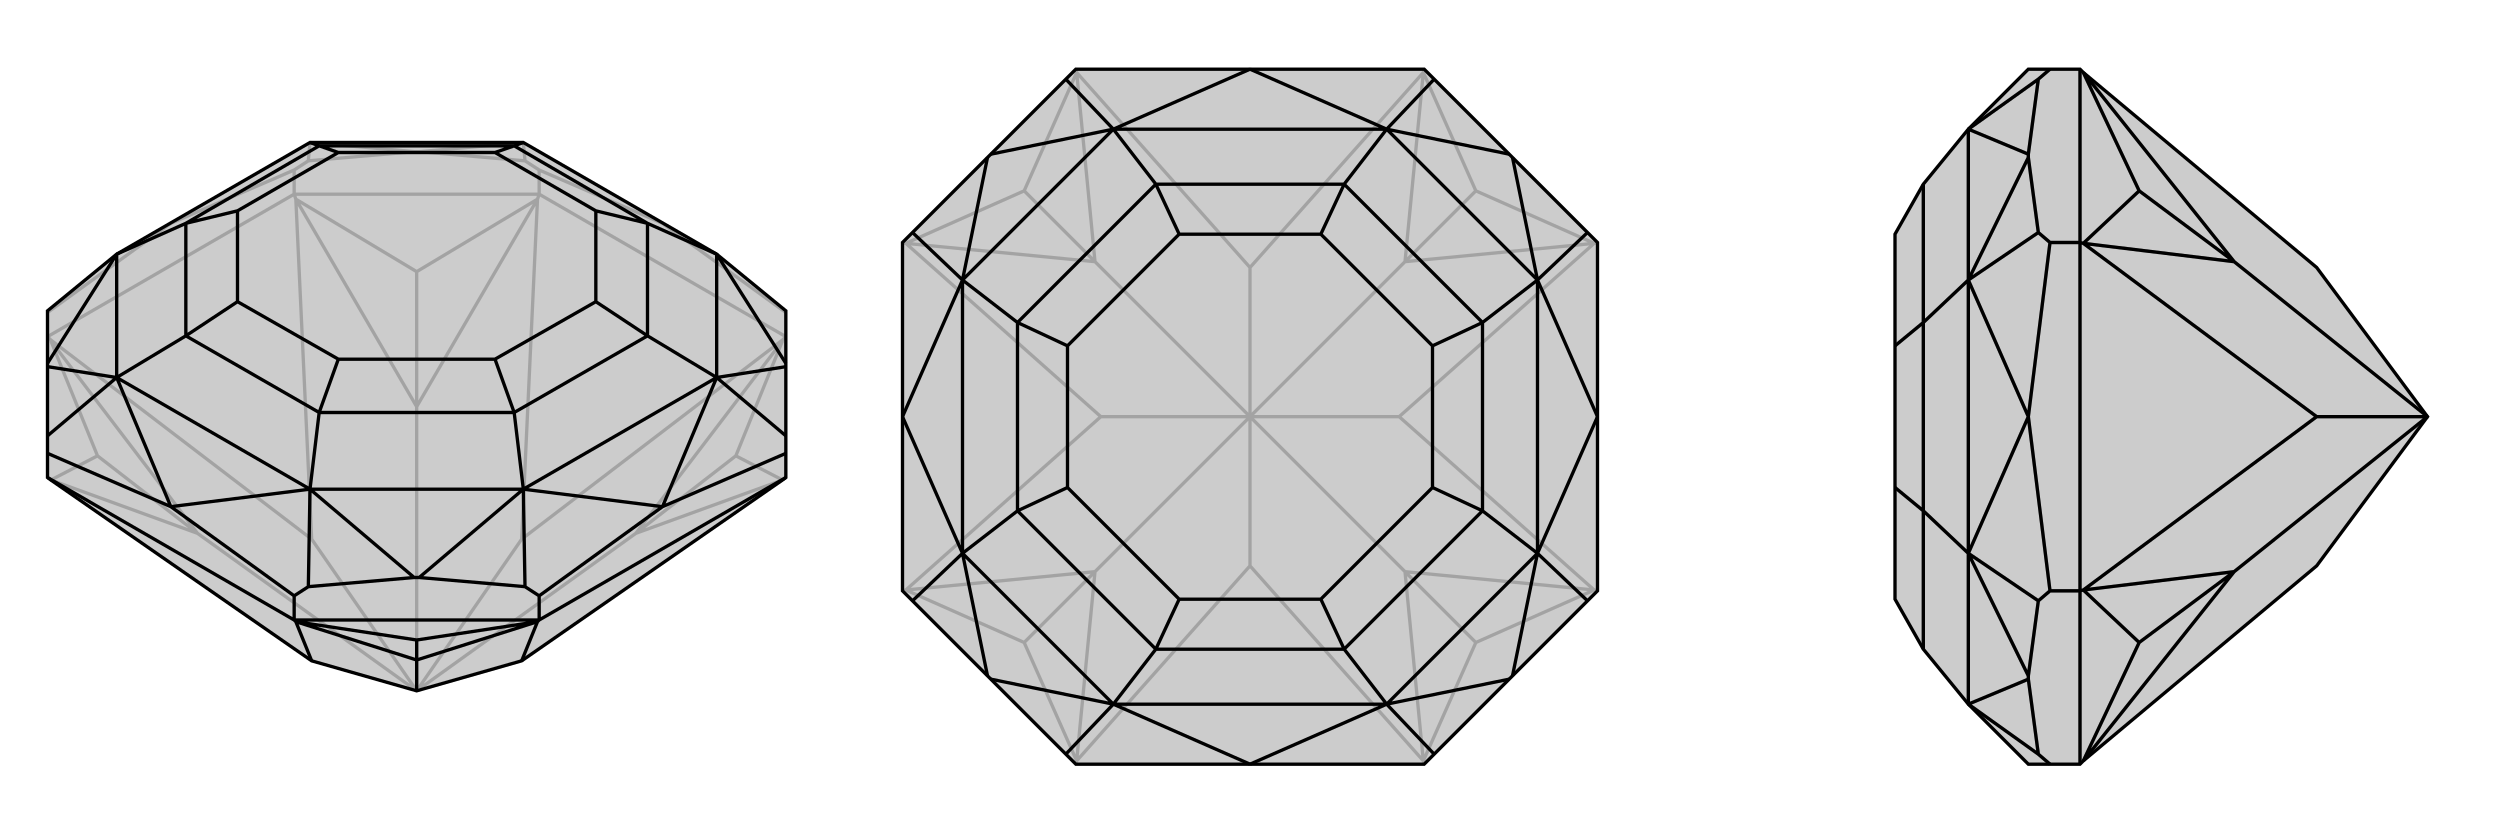<svg xmlns="http://www.w3.org/2000/svg" viewBox="0 0 3000 1000">
    <g stroke="currentColor" stroke-width="4" fill="none" transform="translate(0 -8)">
        <path fill="currentColor" stroke="none" fill-opacity=".2" d="M500,837L374,801L61,584L57,581L57,552L57,531L57,448L57,444L57,381L140,313L372,179L628,179L860,313L943,381L943,444L943,448L943,531L943,552L943,581L939,584L626,801z" />
<path stroke-opacity=".2" d="M626,655L939,416M500,837L763,648M626,655L645,247M500,837L626,655M374,655L355,247M500,837L500,496M374,655L61,416M500,837L374,655M500,837L237,648M943,412L939,416M939,584L939,584M939,416L939,417M647,241L353,241M647,241L645,247M353,241L355,247M645,247L645,247M355,247L355,247M57,412L61,416M61,416L61,417M61,584L61,584M763,648L939,584M939,584L883,555M763,648L939,417M939,417L883,555M763,648L883,555M500,496L645,247M645,247L500,334M500,496L355,247M355,247L500,334M500,496L500,334M237,648L61,417M61,417L117,555M237,648L61,584M61,584L117,555M237,648L117,555M353,241L353,212M353,241L57,412M647,241L647,212M943,412L647,241M497,190L503,190M943,383L795,276M57,383L205,276M353,212L370,201M353,212L205,276M647,212L630,201M647,212L795,276M497,190L370,201M372,179L497,190M372,179L370,201M503,190L630,201M628,179L503,190M628,179L630,201" />
<path d="M500,837L374,801L61,584L57,581L57,552L57,531L57,448L57,444L57,381L140,313L372,179L628,179L860,313L943,381L943,444L943,448L943,531L943,552L943,581L939,584L626,801z" />
<path d="M374,801L355,754M626,801L645,754M500,837L500,800M353,752L647,752M353,752L355,754M647,752L645,754M355,754L355,754M645,754L645,754M500,800L355,754M355,754L500,776M500,800L645,754M645,754L500,776M500,800L500,776M353,752L353,723M353,752L57,581M647,752L647,723M647,752L943,581M503,701L497,701M860,461L628,595M372,595L140,461M860,313L860,461M777,276L860,313M777,411L860,461M628,595L372,595M617,503L628,595M383,503L372,595M140,461L140,313M223,411L140,461M223,276L140,313M617,183L628,179M383,183L372,179M777,276L617,183M777,411L617,503M383,503L223,411M223,276L383,183M777,276L777,411M777,276L715,261M777,411L715,370M617,503L383,503M617,503L594,439M383,503L406,439M223,411L223,276M223,411L285,370M223,276L285,261M617,183L383,183M617,183L594,191M383,183L406,191M715,261L594,191M715,370L594,439M406,439L285,370M285,261L406,191M715,261L715,370M594,439L406,439M285,370L285,261M594,191L406,191M943,552L795,616M860,461L795,616M647,723L630,712M647,723L795,616M628,595L795,616M353,723L370,712M353,723L205,616M372,595L205,616M57,552L205,616M140,461L205,616M860,313L943,444M860,461L943,448M860,461L943,531M503,701L630,712M628,595L503,701M628,595L630,712M497,701L370,712M372,595L497,701M372,595L370,712M140,461L57,448M140,461L57,531M140,313L57,444" />
    </g>
    <g stroke="currentColor" stroke-width="4" fill="none" transform="translate(1000 0)">
        <path fill="currentColor" stroke="none" fill-opacity=".2" d="M500,83L291,83L279,95L189,185L185,189L95,279L83,291L83,500L83,709L95,721L185,811L189,815L279,905L291,917L500,917L709,917L721,905L811,815L815,811L905,721L917,709L917,500L917,291L905,279L815,189L811,185L721,95L709,83z" />
<path stroke-opacity=".2" d="M500,679L708,913M679,500L913,708M500,500L686,686M679,500L913,292M679,500L500,500M500,321L708,87M500,500L686,314M500,321L292,87M500,500L500,321M321,500L87,292M500,500L314,314M321,500L87,708M500,500L321,500M500,679L292,913M500,500L500,679M500,500L314,686M709,917L708,913M917,709L913,708M708,913L708,913M913,708L913,708M917,291L913,292M709,83L708,87M913,292L913,292M708,87L708,87M291,83L292,87M83,291L87,292M292,87L292,87M87,292L87,292M291,917L292,913M83,709L87,708M87,708L87,708M292,913L292,913M686,686L708,913M708,913L771,771M686,686L913,708M913,708L771,771M686,686L771,771M686,314L913,292M913,292L771,229M686,314L708,87M708,87L771,229M686,314L771,229M314,314L292,87M292,87L229,229M314,314L87,292M87,292L229,229M314,314L229,229M314,686L87,708M87,708L229,771M314,686L292,913M292,913L229,771M314,686L229,771" />
<path d="M500,83L291,83L279,95L189,185L185,189L95,279L83,291L83,500L83,709L95,721L185,811L189,815L279,905L291,917L500,917L709,917L721,905L811,815L815,811L905,721L917,709L917,500L917,291L905,279L815,189L811,185L721,95L709,83z" />
<path d="M664,155L336,155M845,336L845,664M664,845L336,845M155,664L155,336M664,155L845,336M613,221L664,155M779,387L845,336M845,664L664,845M779,613L845,664M613,779L664,845M336,845L155,664M387,779L336,845M221,613L155,664M155,336L336,155M387,221L336,155M221,387L155,336M613,221L387,221M779,387L779,613M613,779L387,779M221,613L221,387M613,221L779,387M613,221L585,281M779,387L719,415M779,613L613,779M779,613L719,585M613,779L585,719M387,779L221,613M387,779L415,719M221,613L281,585M387,221L221,387M387,221L415,281M221,387L281,415M585,281L415,281M719,415L719,585M585,719L415,719M281,585L281,415M585,281L719,415M719,585L585,719M415,719L281,585M415,281L281,415M664,155L500,83M845,336L917,500M845,664L917,500M664,845L500,917M336,845L500,917M155,664L83,500M155,336L83,500M336,155L500,83M664,155L811,185M664,155L721,95M845,336L815,189M845,336L905,279M845,664L815,811M845,664L905,721M664,845L811,815M664,845L721,905M336,845L189,815M336,845L279,905M155,664L185,811M155,664L95,721M155,336L185,189M155,336L95,279M336,155L189,185M336,155L279,95" />
    </g>
    <g stroke="currentColor" stroke-width="4" fill="none" transform="translate(2000 0)">
        <path fill="currentColor" stroke="none" fill-opacity=".2" d="M780,321L500,87L496,83L460,83L434,83L362,155L308,221L274,281L274,415L274,585L274,719L308,779L362,845L434,917L460,917L496,917L500,913L780,679L913,500z" />
<path stroke-opacity=".2" d="M780,500L500,292M913,500L681,314M780,500L500,708M913,500L780,500M913,500L681,686M496,83L496,291M496,291L500,292M500,87L500,87M500,292L500,292M496,917L496,709M496,709L500,708M500,708L500,708M500,913L500,913M681,314L500,87M500,87L567,229M681,314L500,292M500,292L567,229M681,314L567,229M681,686L500,708M500,708L567,771M681,686L500,913M500,913L567,771M681,686L567,771M496,291L460,291M496,709L460,709M496,291L496,709M434,815L434,811M434,189L434,185M362,664L362,336M362,845L362,664M308,613L362,664M362,336L362,155M308,387L362,336M308,613L308,387M308,779L308,613M308,613L274,585M308,221L308,387M308,387L274,415M460,917L446,905M460,709L446,721M460,709L434,500M362,664L434,500M460,291L446,279M460,291L434,500M362,336L434,500M460,83L446,95M434,815L446,905M362,845L434,815M362,845L446,905M434,811L446,721M362,664L434,811M362,664L446,721M434,189L446,279M362,336L434,189M362,336L446,279M434,185L446,95M362,155L434,185M362,155L446,95" />
<path d="M780,321L500,87L496,83L460,83L434,83L362,155L308,221L274,281L274,415L274,585L274,719L308,779L362,845L434,917L460,917L496,917L500,913L780,679L913,500z" />
<path d="M780,500L500,708M913,500L681,686M780,500L500,292M780,500L913,500M913,500L681,314M496,917L496,709M496,709L500,708M500,913L500,913M500,708L500,708M496,291L496,83M496,291L500,292M500,292L500,292M500,87L500,87M681,686L500,913M500,913L567,771M681,686L500,708M500,708L567,771M681,686L567,771M681,314L500,292M500,292L567,229M681,314L500,87M500,87L567,229M681,314L567,229M496,709L460,709M496,291L460,291M496,709L496,291M434,185L434,189M434,811L434,815M362,336L362,664M362,155L362,336M308,387L362,336M362,664L362,845M308,613L362,664M308,387L308,613M308,221L308,387M308,387L274,415M308,613L308,779M308,613L274,585M460,83L446,95M460,291L446,279M460,291L434,500M362,336L434,500M460,709L446,721M460,709L434,500M362,664L434,500M460,917L446,905M434,185L446,95M362,155L434,185M362,155L446,95M434,189L446,279M362,336L434,189M362,336L446,279M434,811L446,721M362,664L434,811M362,664L446,721M434,815L446,905M362,845L434,815M362,845L446,905" />
    </g>
</svg>